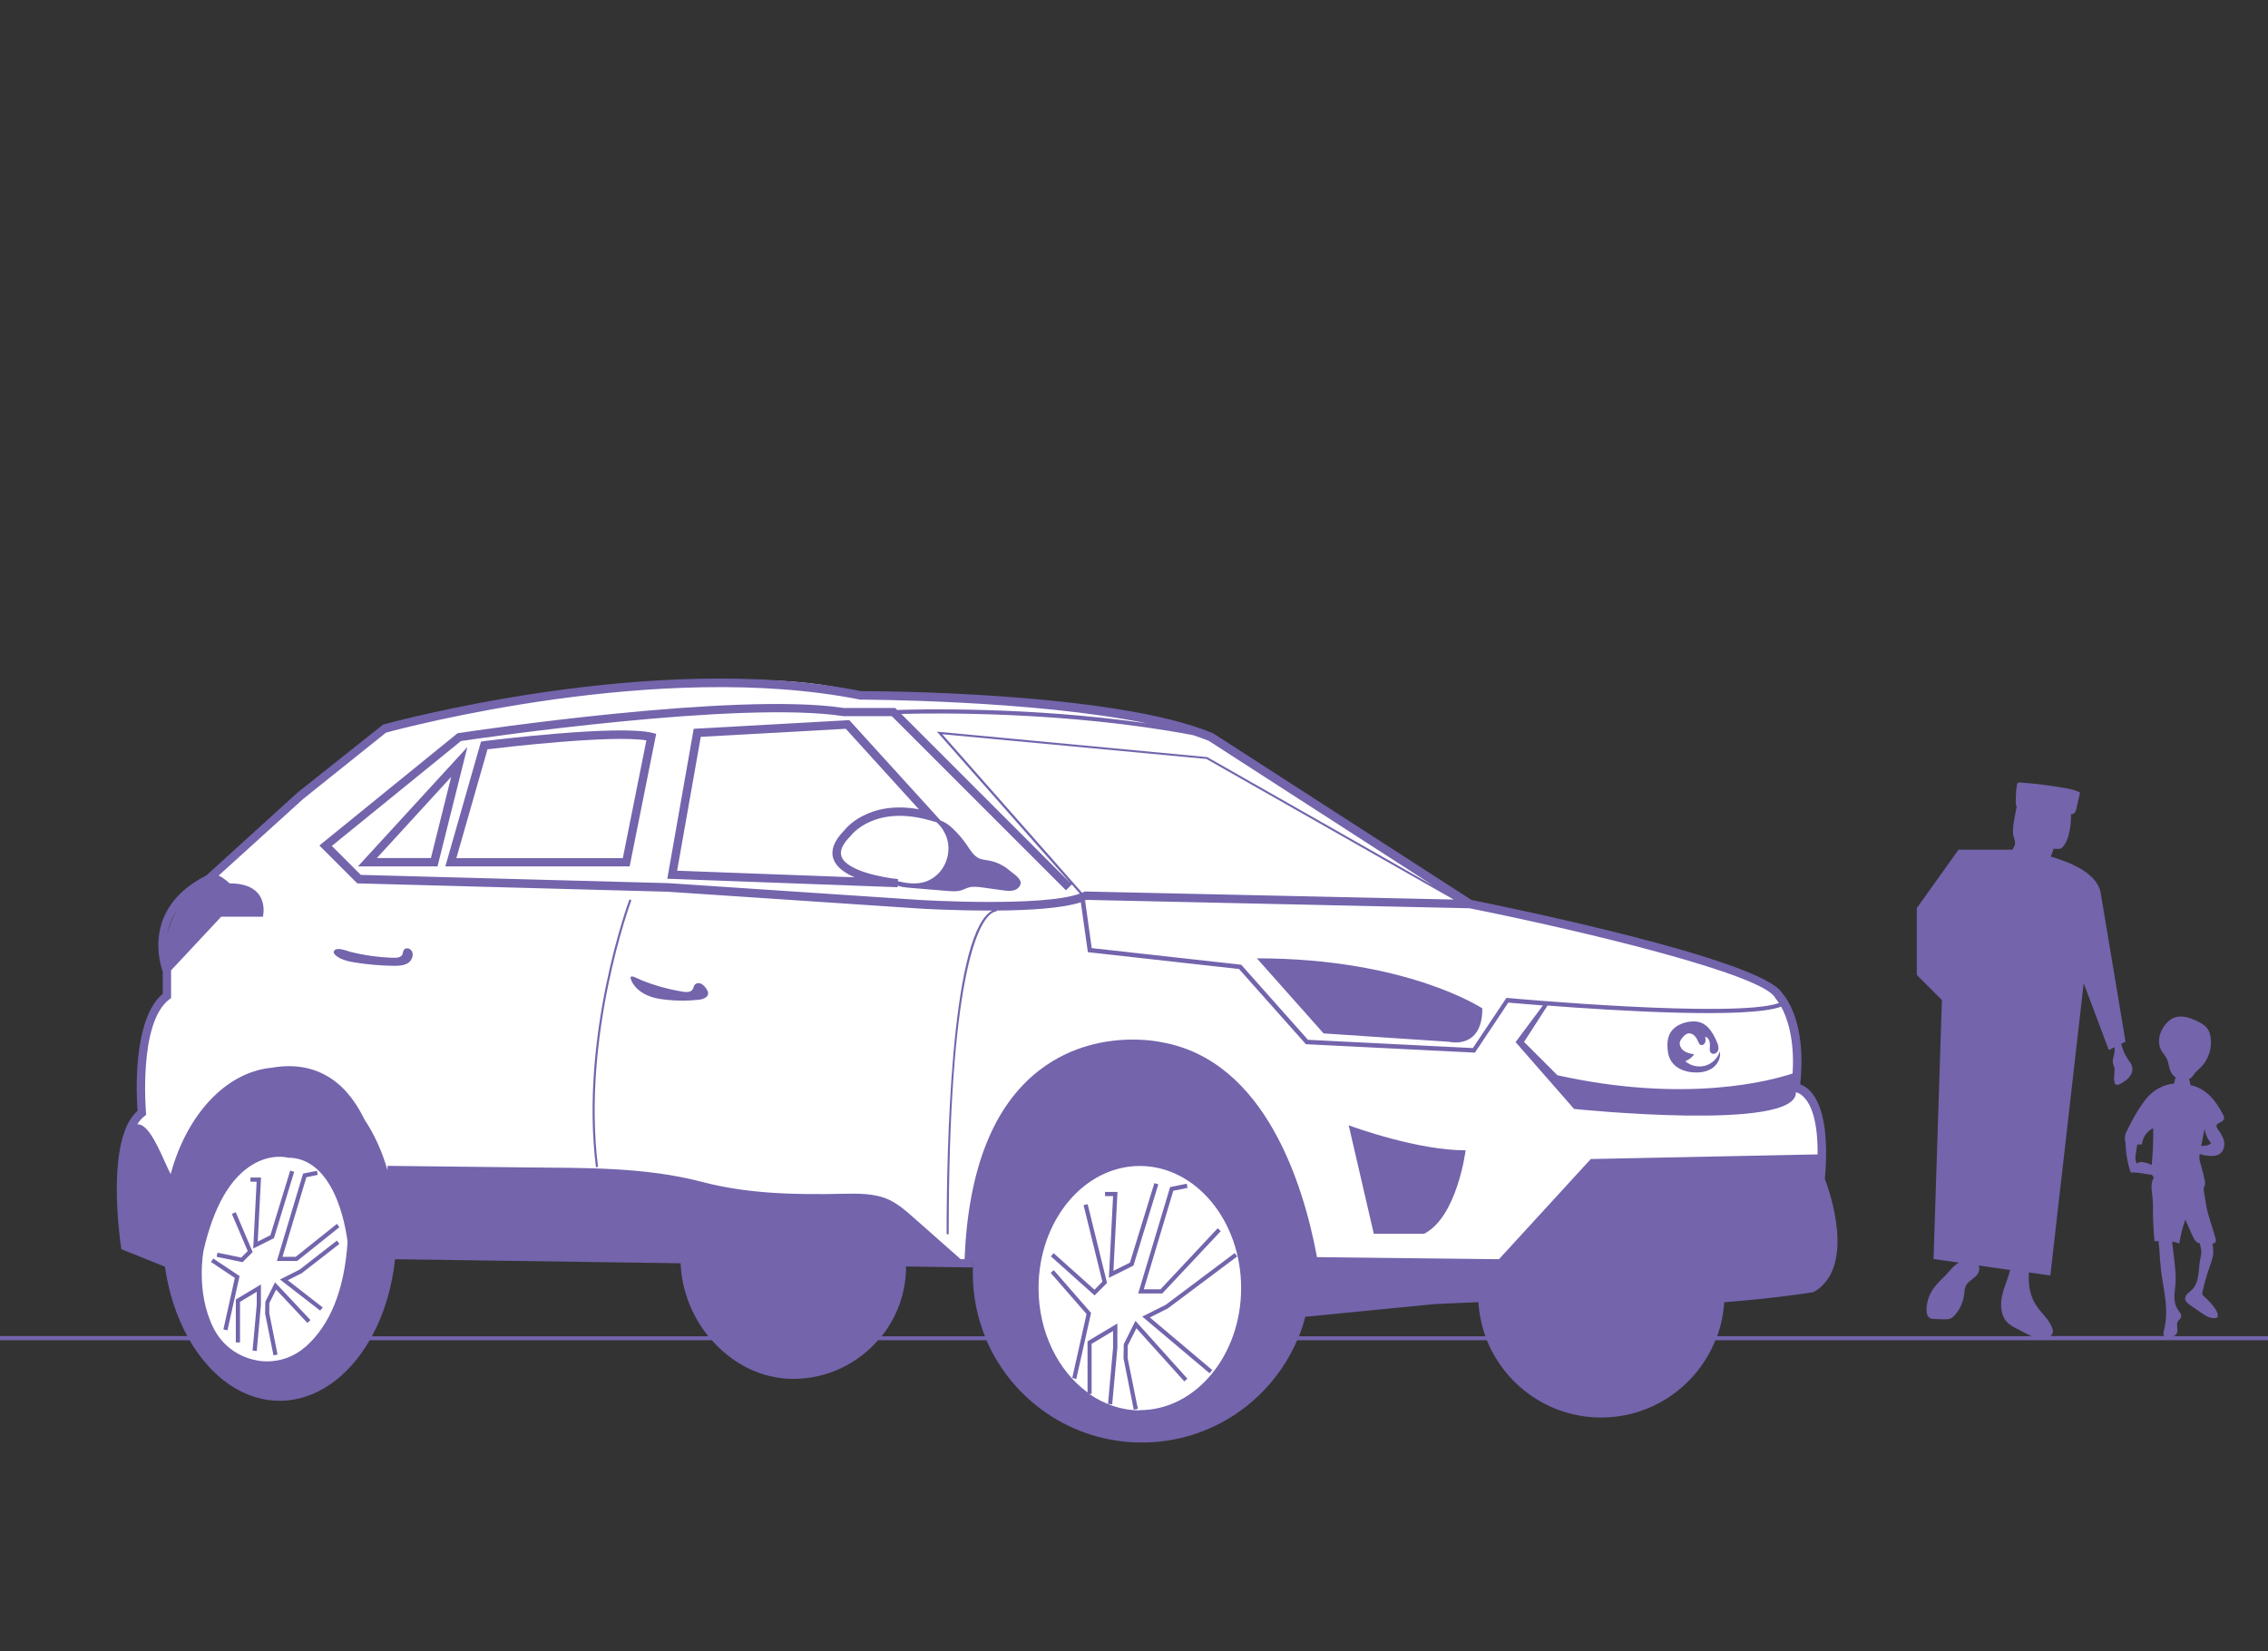<?xml version="1.0" encoding="UTF-8"?>
<svg id="Layer_1" data-name="Layer 1" xmlns="http://www.w3.org/2000/svg" viewBox="0 0 206 150">
  <rect x="0" y="0" width="206" height="150" fill="#333333" stroke="none"/>
  <defs>
    <style>
      .cls-1 {
        fill: #fff;
      }

      .cls-2 {
        fill: #7364ac;
      }
    </style>
  </defs>
  <path class="cls-1" d="m17.02,121.37l2.91,1.94,5.66,2.61c7.41,0,8.28-13.51,8.28-13.51l48.79,1.74,7.41.44c-.44,11.33,11.11,15.03,11.11,15.03,8.28,1.31,16.99-12.2,16.99-12.2l46.62-2.18.44-9.15c.44-7.41-2.18-7.41-2.18-7.41,1.31-3.92-1.59-8.48-1.59-8.48-4.2-3.68-28.04-8.08-28.04-8.08l-23.62-15.32c-3.14-2.25-19.95-3.41-19.95-3.41l-11.76-.44c-13.07-3.92-43.13,3.05-43.13,3.05l-15.25,13.07-4.79,8.28.44,3.05c-2.61.87-2.61,10.46-2.61,10.46l-.44.87-.87,5.66,3.92,6.1,2.18,7.84"/>
  <g>
    <path class="cls-2" d="m213.15,121.37h-15.73c.13-.06.24-.14.3-.27.16-.33-.09-.75.09-1.07.08-.13.22-.22.28-.36.1-.26-.14-.52-.3-.75-.22-.33-.29-.74-.29-1.14s.07-.79.1-1.19c.05-.74-.04-1.48-.12-2.22-.06-.53-.13-1.06-.19-1.6.22.04.44.09.65.19.12-.74.3-1.47.55-2.18.22.5.44.99.66,1.49.11.24.23.49.46.61.06.03.12.04.19.06.06.26.14.52.14.79,0,.25-.07.49-.11.74-.09.47-.09.95-.17,1.43s-.24.95-.59,1.28c-.13.12-.28.22-.4.35s-.22.3-.19.48c.03.23.24.39.43.53.34.24.68.47,1.03.71.22.15.45.31.7.4.25.09.54.12.79.02.07-.32-.11-.64-.31-.91-.26-.35-.56-.68-.89-.96-.07-.06-.14-.12-.17-.2-.04-.09-.02-.2,0-.3.17-.75.38-1.5.64-2.23.09-.27.19-.54.26-.81.11-.42.07-.88,0-1.31.1,0,.2-.02.26-.1.08-.09.05-.23.02-.35-.27-1.02-.69-2.02-.86-3.06-.07-.41-.13-.81-.2-1.22-.02-.12-.04-.24,0-.35.02-.08.06-.16.09-.24.04-.14.01-.29-.02-.43-.09-.46-.21-.91-.34-1.36-.06-.22-.14-.45-.14-.68,0-.11,0-.22.03-.33.34.11.71.17,1.07.17.26,0,.52-.04.74-.18.35-.23.48-.71.4-1.13-.08-.42-.32-.78-.57-1.13-.06-.08-.12-.17-.12-.27,0-.32.56-.32.67-.61.06-.14-.01-.3-.08-.44-.31-.61-.68-1.2-1.17-1.69-.49-.48-1.1-.86-1.78-.98-.02-.21-.09-.39-.13-.58.06-.02.13-.03.18-.07.09-.07.15-.18.22-.27.19-.28.46-.49.7-.73.67-.7.99-1.7.86-2.66-.04-.29-.12-.58-.29-.82-.23-.32-.58-.52-.94-.69-.39-.19-.81-.35-1.24-.4s-.9.04-1.24.31c-.77.61-1.28,1.8-.78,2.74.13.24.33.44.46.68.28.52.22,1.23.66,1.63.06.06.13.1.2.14-.02.03-.04.07-.05.1-.03.16-.07.31-.1.47-.99.1-1.92.61-2.54,1.39-.8,1.02-1.3,2-1.87,3.16,0,0-.14.65,0,.76,0,.76.14,1.88.48,2.8.2-.11,1.23.09,1.93.19.04.09.09.17.17.23-.36.55-.18,1.26-.12,1.91.03.36.03.71.03,1.07,0,.94.05,1.88.14,2.82.13,0,.25-.01.38-.02-.02.23.05.51.06.68.03.62.07,1.25.14,1.87.11.93.3,1.84.41,2.77.1.93.11,1.88-.13,2.78-.05.18-.08.39,0,.53h-10.3c.09-.08.17-.18.2-.3.03-.14,0-.29-.05-.43-.26-.74-.9-1.27-1.35-1.9-.61-.85-.82-1.84-.77-2.87,0-.11,0-.19,0-.28l1.95.28,3.03-26.55,2.28,6.07.53-.26c0,.23,0,.47-.06.7-.06.24-.15.49-.1.73.02.13.08.25.12.37.12.46-.11.96.03,1.41.02.06.04.12.09.16.12.11.32.03.46-.05.28-.16.57-.34.78-.59.21-.25.34-.58.28-.91-.05-.29-.25-.52-.42-.77-.28-.41-.47-.88-.58-1.36l.39-.19-2.28-13.65c-.41-1.64-2.59-2.61-4.51-3.16l.26-.72c.24,0,.58.08.75-.08.9-.83.83-3.07.83-3.07.13.04.27-.03.35-.14.08-.11.11-.24.14-.37.11-.48.22-.95.33-1.43-.44-.25-.94-.35-1.44-.43-.77-.13-1.55-.25-2.33-.34-.39-.05-.79-.08-1.18-.11-.19-.01-.39-.05-.58-.04-.15,0-.18.08-.2.21-.1.56-.12,1.15-.11,1.72,0,.08.01.18.09.21-.11.68-.51,2.19-.27,2.83.07.2.14.42.11.63-.03.17-.13.32-.22.47,0,.01-.01.02-.02.03h-4.89l-3.79,5.31v6.07l2.28,2.28-.76,23.52,2.3.33c-.51.28-.96.92-1.34,1.29-.42.41-.84.82-1.13,1.32-.3.5-.46,1.08-.47,1.66,0,.3.07.65.33.78.11.06.24.06.37.07.26,0,.52.02.77.03.26,0,.54.02.77-.1.16-.08.28-.21.39-.34.43-.51.71-1.15.79-1.82.03-.25.04-.52.14-.75.17-.37.55-.57.85-.84.3-.26.52-.71.31-1.04l2.88.41c-.19.76-.53,1.48-.71,2.24-.22.9-.16,1.97.52,2.59.22.2.49.34.75.48.33.17.66.35,1,.52.12.06.25.12.37.18h-28.54c.35-.97.57-2.01.64-3.08,4.8-.37,7.99-.9,8.06-.91l.13-.05c3.84-2.31,1.3-9.34.95-10.24.43-4.91-.46-7.02-1.28-7.93-.35-.39-.7-.57-.96-.66.61-5.56-1.3-7.92-1.62-8.27-1.79-3.09-25.2-7.87-28.23-8.48l-23.46-15.13-.06-.03c-9.07-3.78-31.08-3.82-31.93-3.81-18.84-3.77-43.17,2.97-43.42,3.04l-7.74,6.15-8.31,7.55c-5.85,2.96-4.21,8.04-3.96,8.73v2.02c-2.77,2.33-2.39,9.32-2.29,10.63-2.96,2.59-1.56,11.96-1.5,12.36l.03.21,3.96,1.59c.33,2.34,1.04,4.48,2.03,6.3H-6.43v.38h23.65c1.95,3.36,4.89,5.5,8.18,5.5s6.23-2.14,8.18-5.5h31.08c1.86,2.12,4.48,3.51,7.39,3.51,3.07,0,5.83-1.36,7.7-3.51h9.85c2.35,5.46,7.78,9.29,14.11,9.29s11.76-3.83,14.11-9.29h17.23c1.66,4.11,5.68,7.02,10.38,7.02s8.72-2.91,10.38-7.02h57.32v-.38Zm-12.32-17.53c-.15.14-.35.22-.56.23-.11,0-.23,0-.34.04.1-.53.21-1.06.31-1.6.06.49.27.95.58,1.33Zm-6.75,1.84c-.27-.43-.01-1.14.04-1.71.14,0,.28-.01.43-.02.05-.62.45-1.2,1.02-1.47.02,1.11-.03,2.22-.13,3.33-.47-.19-1.03-.4-1.34-.13Zm-31.26-8.17c-1.99.66-9.68,2.75-21.36.16l-3.03-3.03,2.13-3.3c6.17.47,18.19,1.22,21.22.1.52.94,1.24,2.87,1.04,6.07Zm-1.59-6.88l.07.1s.12.13.28.38c-4,1.42-24.44-.44-24.65-.46h-.11s-3.04,4.55-3.04,4.55l-14.98-.75-6.06-6.82-13.58-1.51-.6-4.3h-.09c.08-.02.16-.05.23-.08l34.77.76c10.6,2.12,26.72,6.03,27.77,8.14Zm-77.77-8.89l-22.77-1.52-27.92-.75-2.63-2.63,11.73-9.53c1.75-.26,25.3-3.7,34.74-2.26h4.39l15.82,15.82.53-.53.73.83c-3.41,1.25-14.51.58-14.62.57Zm2.1-15.05l24.02,2.25,22.46,12.77-33.42-.73h-.09s-.08.04-.08.04c-.05.03-.11.05-.17.07l-12.71-14.41Zm44.7,13.8l-20.61-11.72-24.31-2.29-.24-.02,12.16,13.79-15.4-15.4c2.97-.08,15-.26,26.52,1.93.5.17.98.34,1.42.52l20.46,13.2Zm-115.07,4.36c.12-.69.39-1.43.88-2.15-.38.61-.69,1.33-.88,2.15Zm-2.08,16.54l.17-.13-.02-.21c0-.08-.71-8.16,2.13-10.28l.15-.11v-2.52s4.55-4.87,4.55-4.87h3.79s.76-3.03-3.03-3.03c0,0-.5-.49-.99-.71l7.68-6.96,7.52-6.02c1.49-.41,24.85-6.64,43.06-3,.19,0,15.69.03,26.08,2.16-10.68-1.53-20.77-1.29-22.71-1.22l-.18-.18h-4.65c-9.81-1.5-33.98,2.12-35.01,2.28l-.1.02-12.54,10.19,3.44,3.44,28.2.76,22.76,1.52c.24.02,3.16.19,6.44.19.09,0,.18,0,.27,0-.08.04-.16.09-.26.17-3.5,2.83-3.88,21.38-3.88,29.23h.19c0-23.35,2.64-28.1,3.78-29.06.33-.28.54-.25.55-.25l.02-.09c2.9-.02,5.96-.2,7.65-.75l.64,4.53,13.73,1.53,6.02,6.77.05.06,15.25.76h.11s3.03-4.54,3.03-4.54c.39.03,1.54.14,3.14.26l-2.48,3.33,5.31,6.07s20.28,2.1,20.15-1.51c.13.02.45.12.81.53.58.66,1.19,2.08,1.16,5.11l-20.6.42-8.34,9.1-16.53-.19c-1.19-6.42-4.63-17.85-14.11-19.52-.1-.02-1.11-.24-2.62-.24-2.22,0-5.5.48-8.49,2.79-4.18,3.23-6.46,9-6.79,17.16h-.35c-1.43-1.27-2.86-2.53-4.29-3.79-.69-.61-1.4-1.23-2.24-1.62-1.32-.6-2.83-.56-4.29-.53-4.25.09-8.55,0-12.66-1.08-5.24-1.37-10.66-1.26-16.07-1.32-4.17-.05-8.34-.1-12.51-.14v.41c-.49-1.73-1.21-3.29-2.1-4.63-.57-1.17-1.29-2.24-2.2-3.07-1.6-1.44-3.59-2.01-5.93-1.67-.02,0-.11.02-.24.04-4.22.38-7.77,4.28-9.23,9.67-.6-1.12-1.58-3.92-2.64-4.44-.14-.07-.27-.09-.39-.08.18-.29.39-.55.64-.73Zm14.62,20.96c-.97.85-2.19,1.31-3.45,1.31-.35,0-.71-.03-1.06-.11-1.7-.34-3.11-1.43-3.87-3-1.58-3.24-.87-6.93-.86-6.97.92-3.97,2.42-6.6,4.48-7.81,1.65-.98,3.05-.65,3.21-.61,1.9,0,3.43,1.34,4.44,3.85.75,1.89.95,3.8.95,3.82-.29,4.34-1.58,7.53-3.83,9.52Zm6.05-.97c1.09-2,1.83-4.39,2.1-7l25.94.37c.09,2.44,1.02,4.78,2.52,6.63h-30.56Zm46.3,0c1.38-1.74,2.22-3.94,2.22-6.34l6.05.09v-.37c.01-.09.02-.18.02-.27,0,.41-.01.81-.01,1.2,0,2.01.4,3.93,1.1,5.69h-9.38Zm23.45,6.73c-1.67,0-3.23-.55-4.59-1.49h.21v-4.55l1.95-1.17v1.51s-.46,5.12-.46,5.12l.38.03.47-5.14v-2.2l-2.71,1.62v4.64c-2.66-1.95-4.45-5.46-4.45-9.48,0-6.12,4.13-11.09,9.2-11.09s9.2,4.98,9.2,11.09-4.13,11.09-9.2,11.09Zm14.45-6.73c.23-.57.42-1.16.58-1.77l11.82-1.16,3.9-.17c.07,1.08.29,2.12.64,3.1h-16.94Z"/>
    <path class="cls-2" d="m43.94,67.33l-.25.03-3.24,11.34h16.74l2.41-12.04-.35-.09c-3.07-.77-14.81.69-15.31.75Zm12.63,10.62h-15.12l2.83-9.89c1.67-.2,11.29-1.32,14.43-.81l-2.14,10.7Z"/>
    <path class="cls-2" d="m32.51,78.7h7.23l2.71-10.84-9.94,10.84Zm6.63-.76h-4.91l6.75-7.37-1.84,7.37Z"/>
    <path class="cls-2" d="m54.32,106c-1.5-11.97,2.98-24.11,3.03-24.23l-.18-.07c-.05.12-4.54,12.3-3.04,24.32l.19-.02Z"/>
    <path class="cls-2" d="m120.23,93.87l11.38.76s3.03.76,3.03-3.03c0,0-6.83-4.55-20.48-4.55l6.07,6.83Z"/>
    <path class="cls-2" d="m129.33,112.08c3.03-1.52,3.79-7.59,3.79-7.59-4.33,0-10.04-2.06-10.58-2.26-.03-.01-.04-.02-.04-.02l2.28,9.86h4.55Z"/>
    <path class="cls-2" d="m57.39,89.17c.24.46.64.83,1.08,1.08.64.36,1.37.5,2.1.57.96.1,1.94.1,2.9-.01.38-.04.85-.21.85-.59,0-.15-.08-.28-.16-.4-.12-.18-.27-.36-.47-.46s-.47-.07-.6.11c-.09.12-.1.28-.18.4-.17.28-.57.26-.89.21-1.29-.21-2.56-.56-3.77-1.05-.44-.18-1.3-.72-.85.14Z"/>
    <path class="cls-2" d="m30.99,87.09c.38.18.8.26,1.21.33,1.19.19,2.39.3,3.59.31.45,0,.94-.02,1.31-.28s.54-.86.21-1.17c-.17-.17-.48-.2-.62,0-.09.12-.08.29-.14.42-.13.27-.5.31-.81.3-1.33-.04-2.66-.22-3.95-.55-.29-.08-1.09-.41-1.38-.15-.35.3.32.67.58.8Z"/>
    <path class="cls-2" d="m91.69,79.06c-.54-.46-1.21-.78-1.91-.9-.27-.05-.55-.07-.81-.17-.51-.22-.82-.74-1.13-1.2-.37-.55-.8-1.05-1.28-1.51-.32-.31-.7-.6-1.12-.74l-8.3-9.13-14.13.79-2.4,13.62,20.92.77v-.14c.3.11.63.15.93.18,1.21.1,2.42.2,3.63.3.39.03.79.06,1.16-.04.25-.07.48-.2.72-.27.43-.12.88-.06,1.32,0,.6.08,1.2.16,1.8.25.31.04.62.08.92.02s.59-.27.68-.56c.15-.5-.66-.98-1-1.26Zm-30.19.04l2.15-12.17,13.17-.73,6.64,7.31c-4.64-.84-6.69,1.81-6.75,1.89-.95.95-1.29,1.85-1,2.65.27.73,1.03,1.26,1.92,1.64l-16.13-.6Zm24.03-.11c-.37.51-.91.92-1.51,1.11-.79.25-1.64.14-2.46-.05v-.2c-1.25-.12-4.64-.71-5.13-2.05-.18-.51.09-1.13.86-1.9.09-.12,2.2-2.8,7.18-1.38l.6.17c.54.49.92,1.16,1.04,1.88.13.84-.08,1.73-.58,2.42Z"/>
    <path class="cls-2" d="m156.21,95.5c-.19.62-.7,1.13-1.33,1.3-.62.18-1.33.02-1.81-.41.33-.12.61-.34.81-.62-.33-.06-.68-.13-.95-.33-.27-.2-.45-.57-.32-.88.05-.11.13-.21.2-.3.14-.17.31-.35.53-.39.22-.04.45.08.61.25.15.17.24.38.34.59.03.06.06.13.11.17.15.12.38.01.46-.16.08-.17.05-.37.02-.55.35.08.46.52.43.88-.02.21-.05.46.11.6.19.18.54.02.63-.23.09-.25,0-.52-.1-.76-.4-.95-.97-1.89-2.11-1.88-.91,0-1.9.42-2.24,1.27-.12.29-.15.6-.15.92,0,.5.08,1.02.36,1.44.43.66,1.25.96,2.04,1,.59.04,1.2-.06,1.68-.39.48-.33.8-.94.68-1.51Z"/>
    <polygon class="cls-2" points="26.99 114.54 30.83 111.47 30.6 111.17 26.86 114.16 25.66 114.16 27.83 106.93 28.86 106.72 28.79 106.35 27.53 106.6 25.15 114.54 26.99 114.54"/>
    <polygon class="cls-2" points="30.83 112.99 30.6 112.69 27.22 115.32 25.43 116.22 29.08 119.05 29.31 118.76 26.14 116.29 27.42 115.64 30.83 112.99"/>
    <polygon class="cls-2" points="23 113.41 24.88 112.47 26.72 106.44 26.36 106.33 24.56 112.2 23.41 112.78 23.71 106.96 22.75 106.96 22.75 107.34 23.31 107.34 23 113.41"/>
    <polygon class="cls-2" points="24.1 118.24 24.08 119.32 24.84 123.11 25.21 123.04 24.46 119.29 24.46 118.37 25.08 117.14 27.92 120.17 28.2 119.91 24.98 116.48 24.1 118.24"/>
    <polygon class="cls-2" points="21.42 121.94 21.8 121.94 21.8 118.25 23.32 117.34 23.32 118.51 22.94 122.68 23.32 122.72 23.7 118.53 23.7 116.67 21.42 118.04 21.42 121.94"/>
    <polygon class="cls-2" points="22.95 113.73 21.41 110.11 21.06 110.26 22.5 113.64 21.91 114.23 19.75 113.79 19.68 114.16 22.03 114.65 22.95 113.73"/>
    <polygon class="cls-2" points="19.37 114.32 19.16 114.63 21.33 116.08 20.29 120.76 20.66 120.84 21.76 115.91 19.37 114.32"/>
    <polygon class="cls-2" points="103.89 117.11 106.57 108.16 107.86 107.9 107.79 107.52 106.28 107.83 103.38 117.49 105.57 117.49 110.88 111.83 110.6 111.57 105.41 117.11 103.89 117.11"/>
    <polygon class="cls-2" points="103.75 119.59 109.86 124.74 110.11 124.45 104.44 119.67 106.07 118.85 112.37 114.13 112.15 113.82 105.87 118.53 103.75 119.59"/>
    <polygon class="cls-2" points="105.21 107.58 104.85 107.47 102.63 114.69 101.13 115.44 101.5 108.27 100.37 108.27 100.37 108.65 101.1 108.65 100.72 116.07 102.95 114.96 105.21 107.58"/>
    <polygon class="cls-2" points="102.07 122.1 102.05 123.39 102.98 128.05 103.35 127.97 102.42 123.35 102.43 122.22 103.22 120.65 107.57 125.48 107.85 125.23 103.13 119.98 102.07 122.1"/>
    <polygon class="cls-2" points="98.42 109.47 100.13 116.42 99.41 117.15 95.7 113.83 95.45 114.12 99.42 117.67 100.55 116.54 98.79 109.38 98.42 109.47"/>
    <polygon class="cls-2" points="95.43 115.62 98.69 119.36 97.39 125.17 97.76 125.26 99.1 119.26 95.71 115.37 95.43 115.62"/>
  </g>
</svg>